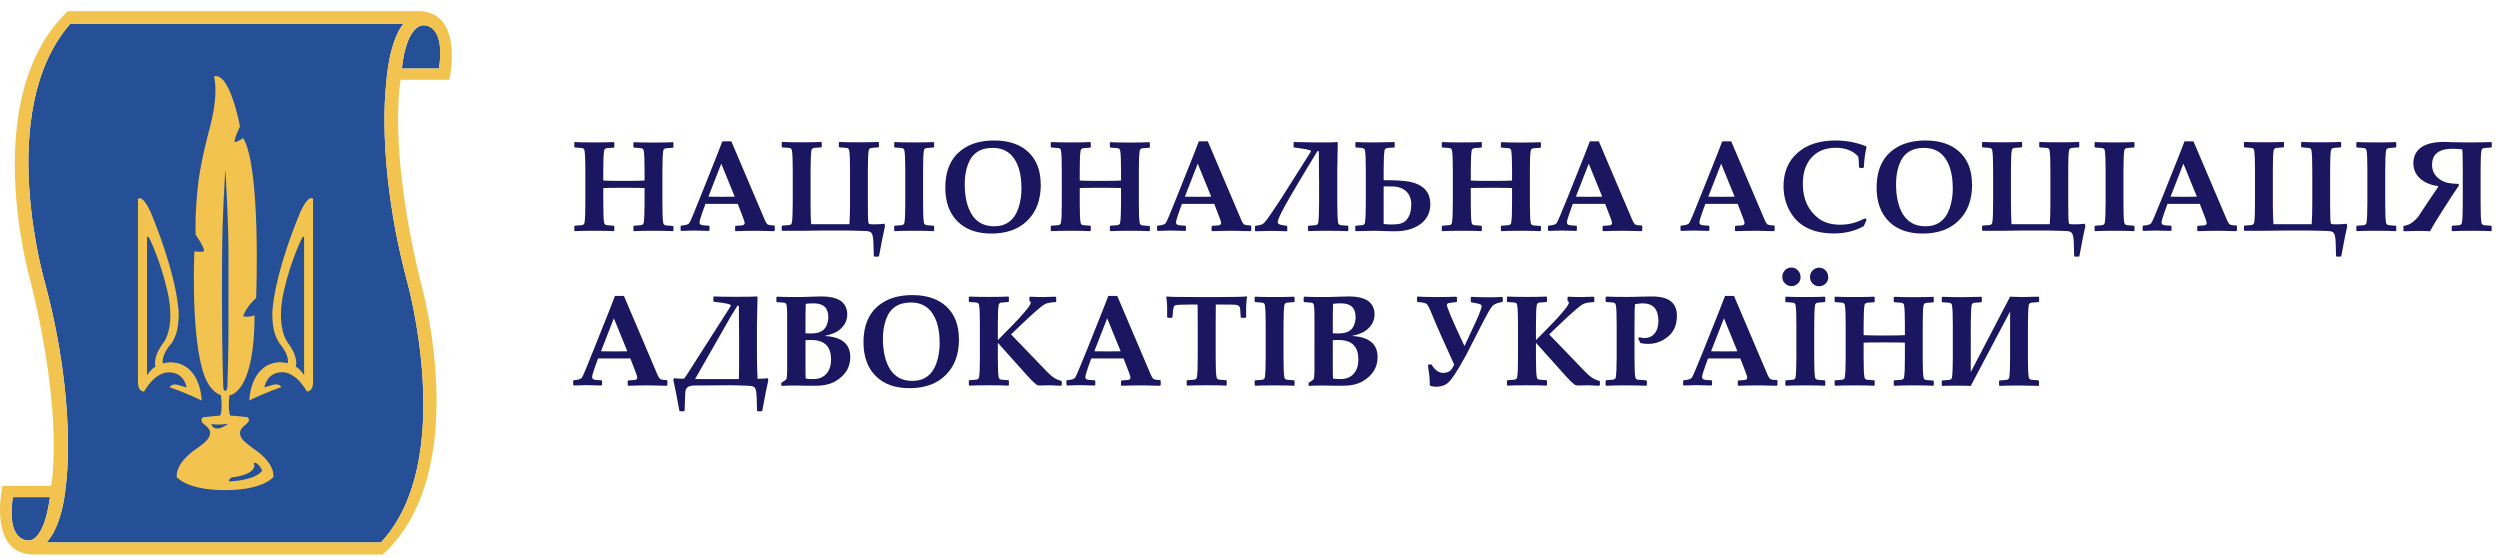 <?xml version="1.0" encoding="UTF-8"?>
<svg xmlns="http://www.w3.org/2000/svg" width="206" height="46" viewBox="0 0 206 46" fill="none">
  <path fill-rule="evenodd" clip-rule="evenodd" d="M34.906 2.086C34.906 2.086 36.736 1.936 36.176 5.646H33.116C33.526 1.926 34.896 2.086 34.896 2.086H34.906Z" fill="#254F97"></path>
  <path fill-rule="evenodd" clip-rule="evenodd" d="M2.326 44.526C2.326 44.526 0.496 44.676 1.056 40.966H4.116C3.586 44.826 2.336 44.526 2.336 44.526H2.326Z" fill="#254F97"></path>
  <path fill-rule="evenodd" clip-rule="evenodd" d="M31.846 6.686C31.846 6.686 30.896 13.196 33.536 23.156C33.536 23.156 37.706 37.946 31.386 44.696H3.836C3.836 44.696 5.116 43.536 5.436 39.926C5.436 39.926 6.386 33.416 3.746 23.456C3.746 23.456 -0.514 9.176 5.796 1.956H33.246C33.246 1.956 32.156 3.066 31.836 6.676L31.846 6.686Z" fill="#254F97"></path>
  <path fill-rule="evenodd" clip-rule="evenodd" d="M37.026 6.576C37.026 6.576 38.326 0.886 34.396 0.916H5.596C-1.874 8.006 2.486 23.056 2.486 23.056C5.326 34.426 4.216 40.036 4.216 40.036H0.206C0.206 40.036 -1.094 45.726 2.836 45.696H31.536C39.046 38.856 34.746 23.566 34.746 23.566C31.906 12.196 33.016 6.576 33.016 6.576H37.026ZM34.896 2.086C34.896 2.086 36.726 1.936 36.166 5.646H33.106C33.516 1.926 34.886 2.086 34.886 2.086H34.896ZM2.326 44.526C2.326 44.526 0.496 44.676 1.056 40.966H4.116C3.586 44.826 2.336 44.526 2.336 44.526H2.326ZM31.846 6.686C31.846 6.686 30.896 13.196 33.536 23.156C33.536 23.156 37.706 37.946 31.386 44.696H3.836C3.836 44.696 5.116 43.536 5.436 39.926C5.436 39.926 6.386 33.416 3.746 23.456C3.746 23.456 -0.514 9.176 5.796 1.956H33.246C33.246 1.956 32.156 3.066 31.836 6.676L31.846 6.686Z" fill="#F2C34E"></path>
  <path d="M16.746 34.377C16.746 34.377 16.386 34.587 16.786 34.937C16.786 34.937 17.266 35.277 17.306 35.577C17.306 35.577 17.376 35.917 17.046 36.267C16.876 36.457 16.646 36.647 16.246 36.937C16.246 36.937 14.496 37.997 14.556 39.297C14.556 39.297 15.306 40.357 18.416 40.387H18.636C21.766 40.367 22.526 39.297 22.526 39.297C22.626 38.017 20.836 36.937 20.836 36.937C20.446 36.647 20.216 36.457 20.036 36.267C19.706 35.917 19.786 35.577 19.786 35.577C19.826 35.277 20.306 34.937 20.306 34.937C20.706 34.587 20.406 34.377 20.406 34.377C18.656 34.187 18.446 34.187 16.746 34.377ZM17.406 34.937C17.406 34.937 17.916 35.057 18.796 34.917C18.806 34.917 17.716 35.787 17.406 34.937ZM18.846 39.667C18.886 39.407 19.116 39.337 19.116 39.337C19.246 39.317 19.486 39.287 19.536 39.277C21.366 38.907 20.906 38.147 20.906 38.147C21.296 38.047 21.606 38.787 21.606 38.787C20.946 39.647 18.836 39.667 18.836 39.667H18.846Z" fill="#F2C34E"></path>
  <path fill-rule="evenodd" clip-rule="evenodd" d="M14.126 28.317C14.326 27.957 14.636 27.447 14.696 26.517C14.736 25.907 14.726 25.927 14.716 25.587C14.606 24.397 14.226 21.907 12.446 17.557C12.446 17.557 11.806 16.027 11.366 16.387V31.507C11.366 32.307 11.876 32.267 11.876 32.267C12.906 30.477 14.006 30.687 14.006 30.687C15.206 30.727 15.376 31.927 15.376 31.927L14.586 31.697C14.116 31.607 13.976 31.907 13.976 31.907C13.976 31.907 15.316 32.357 16.616 33.007C16.616 33.007 16.586 30.037 14.186 29.857C13.816 29.827 13.356 29.967 13.426 29.947C13.426 29.947 13.226 29.327 14.096 28.327L14.126 28.317ZM12.126 19.507C12.246 19.477 12.306 19.637 12.306 19.637C12.306 19.637 13.206 21.407 13.796 23.997C14.476 26.987 13.496 28.197 13.496 28.197C12.506 29.507 12.816 30.207 12.816 30.207C12.416 30.427 12.116 30.917 12.116 30.917V19.507H12.126Z" fill="#F2C34E"></path>
  <path d="M18.996 34.337C18.926 34.136 18.766 33.727 18.916 32.566H18.936C19.166 32.536 20.976 32.077 20.976 25.986C20.976 25.986 20.546 26.157 20.036 26.067C20.286 25.256 21.106 24.556 21.106 24.556C21.106 24.556 21.526 13.826 20.036 11.367C19.706 11.646 19.316 11.716 19.316 11.716C19.336 11.296 19.776 10.427 19.776 10.427C19.776 10.427 18.956 5.896 17.626 6.296C17.626 6.296 18.086 7.546 17.256 10.656C17.256 10.656 16.446 13.597 16.276 15.617C16.276 15.617 16.046 17.817 16.126 19.366C16.126 19.366 16.766 20.206 16.826 20.706C16.486 20.797 16.016 20.706 16.016 20.706C16.016 20.706 15.726 26.947 16.646 30.346C16.646 30.346 17.056 32.166 18.166 32.547H18.196C18.356 33.717 18.196 34.117 18.116 34.327H18.986L18.996 34.337ZM18.736 31.866C18.736 31.866 18.696 32.217 18.556 32.217C18.556 32.217 18.416 32.217 18.396 31.866C18.226 26.677 18.306 20.776 18.306 20.776C18.306 18.287 18.526 14.597 18.566 13.957C18.606 14.597 18.826 18.287 18.826 20.776C18.826 28.407 18.846 28.317 18.736 31.866Z" fill="#F2C34E"></path>
  <path fill-rule="evenodd" clip-rule="evenodd" d="M23.736 29.937C23.806 29.967 23.346 29.827 22.976 29.847C20.586 30.027 20.546 32.997 20.546 32.997C21.846 32.347 23.186 31.897 23.186 31.897C23.186 31.897 23.046 31.597 22.576 31.687L21.786 31.917C21.786 31.917 21.966 30.727 23.156 30.677C23.156 30.677 24.256 30.467 25.286 32.257C25.286 32.257 25.796 32.297 25.796 31.497V16.377C25.356 16.007 24.716 17.547 24.716 17.547C22.936 21.887 22.556 24.377 22.446 25.577C22.436 25.917 22.426 25.897 22.466 26.507C22.526 27.437 22.826 27.947 23.036 28.307C23.906 29.307 23.706 29.927 23.706 29.927L23.736 29.937ZM25.066 30.667V30.917C25.066 30.917 24.766 30.427 24.366 30.207C24.366 30.207 24.676 29.507 23.686 28.197C23.686 28.197 22.716 26.987 23.386 23.997C23.976 21.407 24.876 19.637 24.876 19.637C24.876 19.637 24.936 19.477 25.056 19.507V30.667H25.066Z" fill="#F2C34E"></path>
  <path d="M103.093 18.997L103.043 19.047C102.273 19.026 101.813 19.017 101.653 19.017C101.023 19.017 100.423 19.026 99.883 19.047L99.833 18.997V18.666L99.883 18.607L100.333 18.576C100.523 18.576 100.623 18.497 100.623 18.377C100.623 18.306 100.573 18.146 100.473 17.887L100.053 16.797C99.573 16.797 99.093 16.797 98.593 16.797C98.323 16.797 97.923 16.797 97.393 16.797L97.163 17.427C96.993 17.907 96.903 18.206 96.903 18.326C96.903 18.456 96.983 18.537 97.143 18.556C97.233 18.567 97.413 18.587 97.673 18.596L97.723 18.646V18.977L97.673 19.026C97.033 19.006 96.623 18.997 96.443 18.997C96.303 18.997 95.953 19.006 95.393 19.026L95.343 18.977V18.637L95.403 18.587C95.753 18.567 95.973 18.497 96.063 18.377C96.143 18.256 96.453 17.537 96.973 16.216L98.323 12.836C98.423 12.576 98.573 12.177 98.783 11.646H99.523L102.273 18.107C102.383 18.357 102.473 18.497 102.563 18.517C102.673 18.556 102.843 18.576 103.053 18.576L103.103 18.637V18.966L103.093 18.997ZM99.803 16.206L98.693 13.486L97.633 16.206C97.913 16.216 98.283 16.216 98.743 16.216C99.203 16.216 99.533 16.216 99.813 16.206H99.803Z" fill="#1B1660"></path>
  <path d="M111.092 19.006L111.042 19.046C110.442 19.026 109.902 19.016 109.392 19.016C108.662 19.016 108.152 19.026 107.832 19.046L107.782 19.006V18.646L107.832 18.596C108.182 18.576 108.392 18.556 108.442 18.546C108.542 18.516 108.602 18.456 108.622 18.356C108.662 18.106 108.692 17.576 108.692 16.746V14.996L108.672 12.456H108.552C108.372 12.746 108.102 13.186 107.752 13.776L106.832 15.316C106.082 16.566 105.612 17.426 105.412 17.886C105.322 18.096 105.282 18.226 105.282 18.296C105.282 18.416 105.382 18.496 105.592 18.536C105.742 18.566 105.882 18.586 106.022 18.606L106.072 18.656V19.016L106.022 19.056C105.512 19.036 105.052 19.026 104.612 19.026C104.382 19.026 104.002 19.036 103.462 19.056L103.412 19.016V18.656L103.462 18.606L103.792 18.546C103.892 18.526 103.972 18.496 104.032 18.466C104.142 18.406 104.302 18.226 104.512 17.926C104.942 17.306 105.292 16.786 105.562 16.366L107.982 12.546C107.982 12.546 108.022 12.466 108.032 12.446C108.032 12.366 107.572 12.266 106.642 12.156L106.592 12.106V11.736L106.642 11.706C106.812 11.716 107.412 11.726 108.452 11.736C109.282 11.736 109.852 11.736 110.162 11.706L110.232 11.746C110.232 11.856 110.222 12.206 110.212 12.796C110.192 13.656 110.192 14.396 110.192 14.996V16.746C110.192 17.566 110.222 18.106 110.262 18.356C110.282 18.456 110.332 18.516 110.442 18.546C110.492 18.556 110.692 18.576 111.052 18.596L111.102 18.646V19.006H111.092Z" fill="#1B1660"></path>
  <path d="M117.863 16.786C117.863 17.546 117.563 18.126 116.943 18.536C116.423 18.886 115.753 19.056 114.953 19.056C114.793 19.056 114.473 19.056 114.003 19.036C113.723 19.026 113.483 19.016 113.283 19.016C113.153 19.016 112.623 19.026 111.723 19.046L111.673 19.006V18.646L111.733 18.596C112.043 18.576 112.223 18.556 112.293 18.546C112.393 18.516 112.453 18.456 112.473 18.356C112.513 18.106 112.543 17.576 112.543 16.746V14.006C112.543 13.186 112.523 12.646 112.473 12.396C112.453 12.296 112.393 12.226 112.293 12.206C112.233 12.186 112.043 12.166 111.733 12.156L111.683 12.106V11.756L111.733 11.706C112.033 11.726 112.543 11.736 113.263 11.736C113.643 11.736 114.173 11.726 114.873 11.706L114.923 11.756V12.106L114.873 12.156C114.523 12.176 114.313 12.196 114.263 12.206C114.163 12.236 114.103 12.296 114.083 12.396C114.043 12.646 114.013 13.176 114.013 14.006V14.846C114.953 14.846 115.633 14.886 116.043 14.956C117.243 15.166 117.853 15.786 117.853 16.796L117.863 16.786ZM116.293 16.886C116.293 16.396 116.143 16.016 115.853 15.746C115.593 15.516 115.253 15.386 114.833 15.366C114.663 15.366 114.383 15.356 114.013 15.356V18.456C114.173 18.476 114.373 18.496 114.603 18.496C114.993 18.496 115.283 18.466 115.463 18.406C115.723 18.316 115.933 18.126 116.083 17.846C116.213 17.606 116.283 17.276 116.283 16.886H116.293Z" fill="#1B1660"></path>
  <path d="M126.973 18.996L126.923 19.046C126.583 19.026 126.053 19.016 125.323 19.016C124.593 19.016 124.053 19.026 123.723 19.046L123.673 18.996V18.646L123.733 18.596C124.083 18.576 124.283 18.556 124.343 18.546C124.443 18.516 124.503 18.456 124.523 18.356C124.573 18.106 124.593 17.576 124.593 16.746V15.496C124.413 15.476 123.853 15.476 122.913 15.476C122.043 15.476 121.463 15.476 121.193 15.496V16.746C121.193 17.566 121.213 18.106 121.263 18.356C121.283 18.456 121.343 18.516 121.443 18.546C121.493 18.556 121.703 18.576 122.053 18.596L122.103 18.646V18.996L122.053 19.046C121.713 19.026 121.173 19.016 120.453 19.016C119.733 19.016 119.173 19.026 118.853 19.046L118.803 18.996V18.646L118.853 18.596C119.203 18.576 119.413 18.556 119.463 18.546C119.563 18.516 119.623 18.456 119.643 18.356C119.683 18.106 119.713 17.576 119.713 16.746V14.006C119.713 13.186 119.693 12.646 119.643 12.396C119.623 12.296 119.563 12.226 119.463 12.206C119.413 12.196 119.203 12.176 118.853 12.156L118.803 12.106V11.756L118.853 11.706C119.183 11.726 119.713 11.736 120.453 11.736C121.193 11.736 121.733 11.726 122.053 11.706L122.103 11.756V12.116L122.053 12.166C121.703 12.186 121.493 12.206 121.443 12.216C121.343 12.246 121.283 12.306 121.263 12.406C121.223 12.656 121.193 13.186 121.193 14.016V14.876C121.553 14.896 122.063 14.906 122.703 14.906C123.713 14.906 124.343 14.896 124.593 14.876V14.016C124.593 13.196 124.573 12.656 124.523 12.406C124.503 12.306 124.453 12.236 124.343 12.216C124.293 12.206 124.093 12.186 123.733 12.166L123.673 12.116V11.766L123.723 11.716C124.063 11.736 124.593 11.746 125.323 11.746C126.053 11.746 126.613 11.736 126.923 11.716L126.973 11.766V12.126L126.923 12.176C126.563 12.196 126.363 12.216 126.313 12.226C126.213 12.256 126.153 12.316 126.133 12.416C126.083 12.666 126.063 13.196 126.063 14.026V16.766C126.063 17.586 126.083 18.126 126.133 18.376C126.153 18.476 126.203 18.536 126.313 18.566C126.363 18.576 126.563 18.596 126.923 18.616L126.973 18.666V19.016V18.996Z" fill="#1B1660"></path>
  <path d="M135.313 18.997L135.263 19.047C134.493 19.026 134.033 19.017 133.873 19.017C133.233 19.017 132.643 19.026 132.103 19.047L132.053 18.997V18.666L132.103 18.607L132.553 18.576C132.743 18.576 132.833 18.497 132.833 18.377C132.833 18.306 132.783 18.146 132.683 17.887L132.263 16.797C131.783 16.797 131.303 16.797 130.803 16.797C130.533 16.797 130.133 16.797 129.603 16.797L129.373 17.427C129.203 17.907 129.113 18.206 129.113 18.326C129.113 18.456 129.193 18.537 129.353 18.556C129.443 18.567 129.623 18.587 129.883 18.596L129.933 18.646V18.977L129.883 19.026C129.243 19.006 128.833 18.997 128.653 18.997C128.513 18.997 128.163 19.006 127.603 19.026L127.553 18.977V18.637L127.613 18.587C127.973 18.567 128.183 18.497 128.273 18.377C128.353 18.256 128.663 17.537 129.193 16.216L130.543 12.836C130.643 12.576 130.793 12.177 131.003 11.646H131.743L134.493 18.107C134.603 18.357 134.703 18.497 134.783 18.517C134.893 18.556 135.063 18.576 135.273 18.576L135.323 18.637V18.966L135.313 18.997ZM132.023 16.206L130.913 13.486L129.853 16.206C130.133 16.216 130.503 16.216 130.953 16.216C131.403 16.216 131.753 16.216 132.023 16.206Z" fill="#1B1660"></path>
  <path d="M146.223 18.997L146.173 19.047C145.403 19.026 144.943 19.017 144.783 19.017C144.153 19.017 143.553 19.026 143.013 19.047L142.963 18.997V18.666L143.013 18.607L143.463 18.576C143.653 18.576 143.753 18.497 143.753 18.377C143.753 18.306 143.703 18.146 143.603 17.887L143.183 16.797C142.703 16.797 142.223 16.797 141.723 16.797C141.453 16.797 141.053 16.797 140.523 16.797L140.293 17.427C140.123 17.907 140.033 18.206 140.033 18.326C140.033 18.456 140.113 18.537 140.273 18.556C140.363 18.567 140.543 18.587 140.803 18.596L140.853 18.646V18.977L140.803 19.026C140.163 19.006 139.753 18.997 139.573 18.997C139.433 18.997 139.083 19.006 138.523 19.026L138.473 18.977V18.637L138.533 18.587C138.883 18.567 139.103 18.497 139.193 18.377C139.273 18.256 139.583 17.537 140.103 16.216L141.453 12.836C141.553 12.576 141.703 12.177 141.913 11.646H142.653L145.403 18.107C145.513 18.357 145.603 18.497 145.693 18.517C145.803 18.556 145.973 18.576 146.183 18.576L146.233 18.637V18.966L146.223 18.997ZM142.933 16.206L141.823 13.486L140.763 16.206C141.043 16.216 141.413 16.216 141.873 16.216C142.333 16.216 142.663 16.216 142.943 16.206H142.933Z" fill="#1B1660"></path>
  <path d="M153.813 18.106L153.573 18.636C152.843 19.036 152.033 19.236 151.123 19.236C149.323 19.236 148.083 18.586 147.423 17.286C147.113 16.686 146.963 16.036 146.963 15.326C146.963 14.196 147.343 13.286 148.093 12.616C148.863 11.916 149.913 11.576 151.253 11.576C152.103 11.576 152.923 11.726 153.733 12.036L153.803 12.116C153.683 12.596 153.613 13.146 153.583 13.786L153.533 13.836H153.233L153.183 13.776C153.173 13.356 153.153 13.066 153.123 12.906C152.693 12.416 152.063 12.176 151.253 12.176C150.443 12.176 149.753 12.446 149.273 12.976C148.793 13.506 148.553 14.236 148.553 15.146C148.553 16.376 148.983 17.326 149.833 17.986C150.283 18.336 150.893 18.516 151.653 18.516C152.343 18.516 153.023 18.336 153.683 17.986L153.813 18.106Z" fill="#1B1660"></path>
  <path d="M162.503 15.186C162.503 16.466 162.133 17.466 161.383 18.186C160.663 18.896 159.673 19.246 158.423 19.246C157.243 19.246 156.313 18.916 155.643 18.246C154.973 17.576 154.633 16.656 154.633 15.466C154.633 13.806 155.263 12.656 156.533 12.016C157.113 11.726 157.823 11.576 158.663 11.576C159.863 11.576 160.803 11.896 161.473 12.526C162.153 13.166 162.493 14.056 162.493 15.176L162.503 15.186ZM160.903 15.456C160.903 14.456 160.703 13.656 160.303 13.066C159.903 12.476 159.313 12.186 158.533 12.186C157.503 12.186 156.823 12.646 156.493 13.566C156.323 14.036 156.233 14.576 156.233 15.156C156.233 16.226 156.433 17.066 156.823 17.686C157.233 18.326 157.843 18.646 158.653 18.646C159.633 18.646 160.303 18.156 160.643 17.186C160.823 16.676 160.913 16.096 160.913 15.446L160.903 15.456Z" fill="#1B1660"></path>
  <path d="M171.842 18.596C171.722 19.106 171.552 19.946 171.342 21.106L171.292 21.146H170.962L170.912 21.106L170.882 20.056C170.872 19.586 170.812 19.296 170.712 19.186C170.652 19.126 170.582 19.086 170.502 19.066C170.382 19.036 170.082 19.026 169.602 19.016L168.712 18.996H167.262C166.932 18.996 166.222 18.996 165.122 19.016H163.372L163.322 18.996V18.636L163.372 18.586C163.722 18.566 163.922 18.546 163.982 18.536C164.082 18.506 164.142 18.446 164.162 18.346C164.212 18.096 164.232 17.566 164.232 16.736V13.996C164.232 13.176 164.212 12.636 164.162 12.386C164.142 12.286 164.092 12.216 163.982 12.196C163.932 12.186 163.732 12.166 163.372 12.146L163.322 12.096V11.746L163.372 11.696C163.752 11.716 164.282 11.726 164.972 11.726C165.662 11.726 166.182 11.716 166.572 11.696L166.622 11.746V12.096L166.562 12.146C166.212 12.166 166.012 12.186 165.952 12.196C165.852 12.226 165.792 12.286 165.772 12.386C165.722 12.636 165.702 13.166 165.702 13.996V16.776C165.702 17.476 165.722 18.046 165.752 18.476H168.902C168.932 18.046 168.952 17.476 168.952 16.776V13.996C168.952 13.176 168.932 12.636 168.882 12.386C168.862 12.286 168.812 12.216 168.702 12.196C168.652 12.186 168.452 12.166 168.092 12.146L168.032 12.096V11.746L168.082 11.696C168.372 11.716 168.882 11.726 169.612 11.726C170.342 11.726 170.902 11.716 171.282 11.696L171.332 11.746V12.096L171.282 12.146C170.922 12.166 170.722 12.186 170.672 12.196C170.572 12.226 170.512 12.286 170.492 12.386C170.442 12.636 170.422 13.166 170.422 13.996V16.756C170.422 17.686 170.442 18.226 170.472 18.356C170.482 18.416 170.502 18.446 170.532 18.456C170.582 18.476 170.722 18.486 170.942 18.486C171.242 18.486 171.522 18.466 171.782 18.436L171.822 18.596H171.842Z" fill="#1B1660"></path>
  <path d="M175.893 18.996L175.843 19.046C175.503 19.026 174.963 19.016 174.243 19.016C173.523 19.016 172.993 19.026 172.643 19.046L172.593 18.996V18.646L172.643 18.596C172.993 18.576 173.203 18.556 173.253 18.546C173.353 18.516 173.413 18.456 173.433 18.356C173.473 18.106 173.503 17.576 173.503 16.746V14.006C173.503 13.186 173.483 12.646 173.433 12.396C173.413 12.296 173.353 12.226 173.253 12.206C173.203 12.196 172.993 12.176 172.643 12.156L172.593 12.106V11.756L172.643 11.706C172.973 11.726 173.503 11.736 174.243 11.736C174.983 11.736 175.503 11.726 175.833 11.706L175.883 11.756V12.106L175.833 12.156C175.483 12.176 175.273 12.196 175.223 12.206C175.123 12.236 175.063 12.296 175.043 12.396C175.003 12.646 174.973 13.176 174.973 14.006V16.746C174.973 17.566 174.993 18.106 175.043 18.356C175.063 18.456 175.123 18.516 175.223 18.546C175.273 18.556 175.483 18.576 175.833 18.596L175.883 18.646V18.996H175.893Z" fill="#1B1660"></path>
  <path d="M184.313 18.997L184.263 19.047C183.493 19.026 183.033 19.017 182.873 19.017C182.233 19.017 181.643 19.026 181.103 19.047L181.053 18.997V18.666L181.103 18.607L181.553 18.576C181.743 18.576 181.833 18.497 181.833 18.377C181.833 18.306 181.783 18.146 181.683 17.887L181.263 16.797C180.783 16.797 180.303 16.797 179.803 16.797C179.533 16.797 179.133 16.797 178.603 16.797L178.373 17.427C178.203 17.907 178.113 18.206 178.113 18.326C178.113 18.456 178.193 18.537 178.353 18.556C178.443 18.567 178.623 18.587 178.883 18.596L178.933 18.646V18.977L178.883 19.026C178.243 19.006 177.833 18.997 177.653 18.997C177.513 18.997 177.163 19.006 176.603 19.026L176.553 18.977V18.637L176.613 18.587C176.973 18.567 177.183 18.497 177.273 18.377C177.353 18.256 177.663 17.537 178.193 16.216L179.543 12.836C179.643 12.576 179.793 12.177 180.003 11.646H180.743L183.493 18.107C183.603 18.357 183.703 18.497 183.783 18.517C183.893 18.556 184.063 18.576 184.273 18.576L184.323 18.637V18.966L184.313 18.997ZM181.023 16.206L179.913 13.486L178.853 16.206C179.133 16.216 179.503 16.216 179.953 16.216C180.403 16.216 180.753 16.216 181.023 16.206Z" fill="#1B1660"></path>
  <path d="M193.422 18.596C193.302 19.106 193.132 19.946 192.922 21.106L192.872 21.146H192.542L192.492 21.106L192.462 20.056C192.452 19.586 192.392 19.296 192.292 19.186C192.232 19.126 192.162 19.086 192.082 19.066C191.962 19.036 191.662 19.026 191.182 19.016L190.292 18.996H188.842C188.512 18.996 187.802 18.996 186.702 19.016H184.952L184.902 18.996V18.636L184.952 18.586C185.302 18.566 185.502 18.546 185.562 18.536C185.662 18.506 185.722 18.446 185.742 18.346C185.792 18.096 185.812 17.566 185.812 16.736V13.996C185.812 13.176 185.792 12.636 185.742 12.386C185.722 12.286 185.672 12.216 185.562 12.196C185.512 12.186 185.312 12.166 184.952 12.146L184.902 12.096V11.746L184.952 11.696C185.332 11.716 185.862 11.726 186.552 11.726C187.242 11.726 187.762 11.716 188.152 11.696L188.202 11.746V12.096L188.142 12.146C187.792 12.166 187.592 12.186 187.532 12.196C187.432 12.226 187.372 12.286 187.352 12.386C187.302 12.636 187.282 13.166 187.282 13.996V16.776C187.282 17.476 187.302 18.046 187.332 18.476H190.482C190.512 18.046 190.532 17.476 190.532 16.776V13.996C190.532 13.176 190.512 12.636 190.462 12.386C190.442 12.286 190.392 12.216 190.282 12.196C190.232 12.186 190.032 12.166 189.672 12.146L189.612 12.096V11.746L189.662 11.696C189.952 11.716 190.462 11.726 191.192 11.726C191.922 11.726 192.482 11.716 192.862 11.696L192.912 11.746V12.096L192.862 12.146C192.502 12.166 192.302 12.186 192.252 12.196C192.152 12.226 192.092 12.286 192.072 12.386C192.022 12.636 192.002 13.166 192.002 13.996V16.756C192.002 17.686 192.022 18.226 192.052 18.356C192.062 18.416 192.082 18.446 192.112 18.456C192.162 18.476 192.302 18.486 192.522 18.486C192.822 18.486 193.102 18.466 193.362 18.436L193.402 18.596H193.422Z" fill="#1B1660"></path>
  <path d="M197.462 18.996L197.412 19.046C197.072 19.026 196.532 19.016 195.812 19.016C195.092 19.016 194.562 19.026 194.212 19.046L194.162 18.996V18.646L194.212 18.596C194.562 18.576 194.772 18.556 194.822 18.546C194.922 18.516 194.982 18.456 195.002 18.356C195.042 18.106 195.072 17.576 195.072 16.746V14.006C195.072 13.186 195.052 12.646 195.002 12.396C194.982 12.296 194.922 12.226 194.822 12.206C194.772 12.196 194.562 12.176 194.212 12.156L194.162 12.106V11.756L194.212 11.706C194.542 11.726 195.072 11.736 195.812 11.736C196.552 11.736 197.072 11.726 197.402 11.706L197.452 11.756V12.106L197.402 12.156C197.052 12.176 196.842 12.196 196.792 12.206C196.692 12.236 196.632 12.296 196.612 12.396C196.572 12.646 196.542 13.176 196.542 14.006V16.746C196.542 17.566 196.562 18.106 196.612 18.356C196.632 18.456 196.692 18.516 196.792 18.546C196.842 18.556 197.052 18.576 197.402 18.596L197.452 18.646V18.996H197.462Z" fill="#1B1660"></path>
  <path d="M205.322 19.006L205.272 19.046C204.742 19.026 204.222 19.016 203.692 19.016C203.162 19.016 202.612 19.026 202.072 19.046L202.022 19.006V18.646L202.072 18.596C202.422 18.576 202.622 18.556 202.682 18.546C202.782 18.516 202.842 18.456 202.862 18.356C202.912 18.106 202.932 17.576 202.932 16.746V13.956C202.932 12.936 202.912 12.386 202.882 12.306C202.542 12.276 202.282 12.256 202.112 12.256C200.972 12.256 200.402 12.696 200.402 13.586C200.402 14.096 200.622 14.496 201.062 14.796C201.262 14.926 201.462 15.016 201.682 15.066C201.862 15.106 202.172 15.136 202.602 15.156V15.306C202.282 15.766 201.832 16.446 201.252 17.366C200.702 18.236 200.362 18.796 200.232 19.056C199.892 19.036 199.582 19.026 199.282 19.026C199.052 19.026 198.652 19.036 198.092 19.056L198.042 19.016V18.656L198.082 18.606C198.492 18.566 198.882 18.316 199.252 17.866C199.522 17.466 199.792 17.056 200.062 16.646C200.402 16.146 200.692 15.726 200.912 15.386L200.872 15.326C200.312 15.256 199.852 15.066 199.482 14.766C199.072 14.426 198.862 13.986 198.862 13.456C198.862 12.816 199.132 12.346 199.662 12.046C200.082 11.816 200.642 11.696 201.332 11.696C201.512 11.696 201.722 11.696 201.982 11.716C202.322 11.726 202.752 11.736 203.242 11.736C204.102 11.736 204.772 11.726 205.272 11.706L205.322 11.756V12.106L205.262 12.156C204.912 12.176 204.712 12.196 204.652 12.206C204.552 12.236 204.492 12.296 204.472 12.396C204.422 12.646 204.402 13.176 204.402 14.006V16.746C204.402 17.566 204.422 18.106 204.472 18.356C204.492 18.456 204.542 18.516 204.652 18.546C204.702 18.556 204.902 18.576 205.262 18.596L205.312 18.646V19.006H205.322Z" fill="#1B1660"></path>
  <path d="M55.492 18.996L55.442 19.046C55.102 19.026 54.562 19.016 53.842 19.016C53.122 19.016 52.572 19.026 52.242 19.046L52.192 18.996V18.646L52.252 18.596C52.602 18.576 52.812 18.556 52.862 18.546C52.962 18.516 53.022 18.456 53.042 18.356C53.082 18.106 53.112 17.576 53.112 16.746V15.496C52.932 15.476 52.372 15.476 51.432 15.476C50.562 15.476 49.992 15.476 49.712 15.496V16.746C49.712 17.566 49.732 18.106 49.782 18.356C49.802 18.456 49.852 18.516 49.962 18.546C50.012 18.556 50.212 18.576 50.572 18.596L50.622 18.646V18.996L50.572 19.046C50.222 19.026 49.692 19.016 48.972 19.016C48.252 19.016 47.692 19.026 47.372 19.046L47.322 18.996V18.646L47.372 18.596C47.722 18.576 47.922 18.556 47.982 18.546C48.082 18.516 48.142 18.456 48.162 18.356C48.212 18.106 48.232 17.576 48.232 16.746V14.006C48.232 13.186 48.212 12.646 48.162 12.396C48.142 12.296 48.092 12.226 47.982 12.206C47.932 12.196 47.732 12.176 47.372 12.156L47.322 12.106V11.756L47.372 11.706C47.702 11.726 48.232 11.736 48.972 11.736C49.712 11.736 50.252 11.726 50.572 11.706L50.622 11.756V12.116L50.572 12.166C50.222 12.186 50.022 12.206 49.962 12.216C49.862 12.246 49.802 12.306 49.782 12.406C49.732 12.656 49.712 13.186 49.712 14.016V14.876C50.082 14.896 50.582 14.906 51.222 14.906C52.232 14.906 52.862 14.896 53.112 14.876V14.016C53.112 13.196 53.092 12.656 53.042 12.406C53.022 12.306 52.962 12.236 52.862 12.216C52.812 12.206 52.602 12.186 52.252 12.166L52.192 12.116V11.766L52.242 11.716C52.572 11.736 53.112 11.746 53.842 11.746C54.572 11.746 55.132 11.736 55.442 11.716L55.492 11.766V12.126L55.442 12.176C55.082 12.196 54.882 12.216 54.832 12.226C54.732 12.256 54.672 12.316 54.652 12.416C54.612 12.666 54.582 13.196 54.582 14.026V16.766C54.582 17.586 54.602 18.126 54.652 18.376C54.672 18.476 54.732 18.536 54.832 18.566C54.882 18.576 55.092 18.596 55.442 18.616L55.492 18.666V19.016V18.996Z" fill="#1B1660"></path>
  <path d="M63.832 18.997L63.782 19.047C63.012 19.026 62.552 19.017 62.392 19.017C61.762 19.017 61.162 19.026 60.622 19.047L60.572 18.997V18.666L60.622 18.607L61.072 18.576C61.262 18.576 61.362 18.497 61.362 18.377C61.362 18.306 61.312 18.146 61.212 17.887L60.792 16.797C60.312 16.797 59.832 16.797 59.332 16.797C59.062 16.797 58.662 16.797 58.132 16.797L57.902 17.427C57.732 17.907 57.642 18.206 57.642 18.326C57.642 18.456 57.722 18.537 57.882 18.556C57.972 18.567 58.152 18.587 58.412 18.596L58.462 18.646V18.977L58.412 19.026C57.772 19.006 57.362 18.997 57.182 18.997C57.042 18.997 56.692 19.006 56.132 19.026L56.082 18.977V18.637L56.142 18.587C56.492 18.567 56.712 18.497 56.802 18.377C56.882 18.256 57.192 17.537 57.712 16.216L59.062 12.836C59.162 12.576 59.312 12.177 59.522 11.646H60.262L63.012 18.107C63.122 18.357 63.212 18.497 63.302 18.517C63.412 18.556 63.582 18.576 63.792 18.576L63.842 18.637V18.966L63.832 18.997ZM60.542 16.206L59.432 13.486L58.372 16.206C58.652 16.216 59.022 16.216 59.482 16.216C59.942 16.216 60.272 16.216 60.552 16.206H60.542Z" fill="#1B1660"></path>
  <path d="M72.932 18.596C72.812 19.106 72.642 19.946 72.432 21.106L72.382 21.146H72.052L72.002 21.106L71.972 20.056C71.962 19.586 71.902 19.296 71.802 19.186C71.742 19.126 71.672 19.086 71.592 19.066C71.472 19.036 71.172 19.026 70.692 19.016L69.802 18.996H68.352C68.032 18.996 67.312 18.996 66.212 19.016H64.462L64.412 18.996V18.636L64.462 18.586C64.812 18.566 65.022 18.546 65.072 18.536C65.172 18.506 65.232 18.446 65.252 18.346C65.292 18.096 65.322 17.566 65.322 16.736V13.996C65.322 13.176 65.302 12.636 65.252 12.386C65.232 12.286 65.172 12.216 65.072 12.196C65.022 12.186 64.812 12.166 64.462 12.146L64.412 12.096V11.746L64.462 11.696C64.842 11.716 65.382 11.726 66.062 11.726C66.742 11.726 67.272 11.716 67.662 11.696L67.712 11.746V12.096L67.652 12.146C67.302 12.166 67.092 12.186 67.042 12.196C66.942 12.226 66.882 12.286 66.862 12.386C66.822 12.636 66.792 13.166 66.792 13.996V16.776C66.792 17.476 66.802 18.046 66.842 18.476H69.992C70.022 18.046 70.042 17.476 70.042 16.776V13.996C70.042 13.176 70.022 12.636 69.972 12.386C69.952 12.286 69.892 12.216 69.792 12.196C69.742 12.186 69.532 12.166 69.182 12.146L69.122 12.096V11.746L69.172 11.696C69.462 11.716 69.972 11.726 70.702 11.726C71.432 11.726 71.992 11.716 72.372 11.696L72.422 11.746V12.096L72.372 12.146C72.012 12.166 71.812 12.186 71.762 12.196C71.662 12.226 71.602 12.286 71.582 12.386C71.542 12.636 71.512 13.166 71.512 13.996V16.756C71.512 17.686 71.522 18.226 71.562 18.356C71.572 18.416 71.602 18.446 71.622 18.456C71.682 18.476 71.812 18.486 72.032 18.486C72.332 18.486 72.622 18.466 72.882 18.436L72.922 18.596H72.932Z" fill="#1B1660"></path>
  <path d="M76.983 18.996L76.933 19.046C76.583 19.026 76.053 19.016 75.333 19.016C74.613 19.016 74.083 19.026 73.733 19.046L73.683 18.996V18.646L73.733 18.596C74.083 18.576 74.283 18.556 74.343 18.546C74.443 18.516 74.503 18.456 74.523 18.356C74.573 18.106 74.593 17.576 74.593 16.746V14.006C74.593 13.186 74.573 12.646 74.523 12.396C74.503 12.296 74.453 12.226 74.343 12.206C74.293 12.196 74.093 12.176 73.733 12.156L73.683 12.106V11.756L73.733 11.706C74.063 11.726 74.593 11.736 75.333 11.736C76.073 11.736 76.593 11.726 76.923 11.706L76.973 11.756V12.106L76.923 12.156C76.573 12.176 76.373 12.196 76.313 12.206C76.213 12.236 76.153 12.296 76.133 12.396C76.083 12.646 76.063 13.176 76.063 14.006V16.746C76.063 17.566 76.083 18.106 76.133 18.356C76.153 18.456 76.203 18.516 76.313 18.546C76.363 18.556 76.563 18.576 76.923 18.596L76.973 18.646V18.996H76.983Z" fill="#1B1660"></path>
  <path d="M85.763 15.186C85.763 16.466 85.393 17.466 84.643 18.186C83.923 18.896 82.933 19.246 81.683 19.246C80.503 19.246 79.573 18.916 78.903 18.246C78.233 17.576 77.893 16.656 77.893 15.466C77.893 13.806 78.523 12.656 79.793 12.016C80.373 11.726 81.083 11.576 81.923 11.576C83.123 11.576 84.063 11.896 84.733 12.526C85.413 13.166 85.753 14.056 85.753 15.176L85.763 15.186ZM84.163 15.456C84.163 14.456 83.963 13.656 83.563 13.066C83.163 12.476 82.573 12.186 81.793 12.186C80.763 12.186 80.083 12.646 79.753 13.566C79.583 14.036 79.493 14.576 79.493 15.156C79.493 16.226 79.693 17.066 80.083 17.686C80.493 18.326 81.103 18.646 81.913 18.646C82.893 18.646 83.563 18.156 83.903 17.186C84.083 16.676 84.173 16.096 84.173 15.446L84.163 15.456Z" fill="#1B1660"></path>
  <path d="M94.752 18.996L94.702 19.046C94.362 19.026 93.822 19.016 93.102 19.016C92.382 19.016 91.832 19.026 91.502 19.046L91.452 18.996V18.646L91.512 18.596C91.862 18.576 92.072 18.556 92.122 18.546C92.222 18.516 92.282 18.456 92.302 18.356C92.342 18.106 92.372 17.576 92.372 16.746V15.496C92.192 15.476 91.632 15.476 90.692 15.476C89.822 15.476 89.252 15.476 88.972 15.496V16.746C88.972 17.566 88.992 18.106 89.042 18.356C89.062 18.456 89.112 18.516 89.222 18.546C89.272 18.556 89.472 18.576 89.832 18.596L89.882 18.646V18.996L89.832 19.046C89.482 19.026 88.952 19.016 88.232 19.016C87.512 19.016 86.952 19.026 86.632 19.046L86.582 18.996V18.646L86.632 18.596C86.982 18.576 87.182 18.556 87.242 18.546C87.342 18.516 87.402 18.456 87.422 18.356C87.472 18.106 87.492 17.576 87.492 16.746V14.006C87.492 13.186 87.472 12.646 87.422 12.396C87.402 12.296 87.352 12.226 87.242 12.206C87.192 12.196 86.992 12.176 86.632 12.156L86.582 12.106V11.756L86.632 11.706C86.962 11.726 87.492 11.736 88.232 11.736C88.972 11.736 89.512 11.726 89.832 11.706L89.882 11.756V12.116L89.832 12.166C89.482 12.186 89.282 12.206 89.222 12.216C89.122 12.246 89.062 12.306 89.042 12.406C88.992 12.656 88.972 13.186 88.972 14.016V14.876C89.342 14.896 89.842 14.906 90.482 14.906C91.492 14.906 92.122 14.896 92.372 14.876V14.016C92.372 13.196 92.352 12.656 92.302 12.406C92.282 12.306 92.222 12.236 92.122 12.216C92.072 12.206 91.862 12.186 91.512 12.166L91.452 12.116V11.766L91.502 11.716C91.832 11.736 92.372 11.746 93.102 11.746C93.832 11.746 94.392 11.736 94.702 11.716L94.752 11.766V12.126L94.702 12.176C94.342 12.196 94.142 12.216 94.092 12.226C93.992 12.256 93.932 12.316 93.912 12.416C93.872 12.666 93.842 13.196 93.842 14.026V16.766C93.842 17.586 93.862 18.126 93.912 18.376C93.932 18.476 93.992 18.536 94.092 18.566C94.142 18.576 94.352 18.596 94.702 18.616L94.752 18.666V19.016V18.996Z" fill="#1B1660"></path>
  <path d="M54.982 31.736L54.932 31.786C54.162 31.766 53.702 31.756 53.542 31.756C52.912 31.756 52.312 31.766 51.772 31.786L51.722 31.736V31.406L51.772 31.346L52.222 31.316C52.412 31.316 52.512 31.236 52.512 31.116C52.512 31.046 52.462 30.886 52.362 30.626L51.942 29.536C51.462 29.536 50.982 29.536 50.482 29.536C50.212 29.536 49.812 29.536 49.282 29.536L49.052 30.166C48.882 30.646 48.792 30.946 48.792 31.066C48.792 31.196 48.872 31.276 49.032 31.296C49.122 31.306 49.302 31.326 49.562 31.336L49.612 31.386V31.716L49.562 31.766C48.922 31.746 48.512 31.736 48.332 31.736C48.192 31.736 47.842 31.746 47.282 31.766L47.232 31.716V31.376L47.292 31.326C47.642 31.306 47.862 31.236 47.952 31.116C48.032 30.996 48.342 30.276 48.862 28.956L50.212 25.576C50.312 25.316 50.462 24.916 50.672 24.386H51.412L54.162 30.846C54.272 31.096 54.362 31.236 54.452 31.256C54.562 31.296 54.732 31.316 54.942 31.316L54.992 31.376V31.706L54.982 31.736ZM51.692 28.946L50.582 26.226L49.522 28.946C49.802 28.956 50.172 28.956 50.632 28.956C51.092 28.956 51.422 28.956 51.702 28.946H51.692Z" fill="#1B1660"></path>
  <path d="M63.312 31.326C63.182 31.866 63.022 32.706 62.812 33.846L62.762 33.886H62.432L62.382 33.846L62.352 32.806C62.342 32.326 62.282 32.036 62.182 31.936C62.122 31.876 62.052 31.836 61.972 31.816C61.862 31.796 61.562 31.776 61.072 31.766L60.292 31.746L57.212 31.766C56.792 31.766 56.552 31.906 56.492 32.176C56.462 32.316 56.442 32.866 56.412 33.846L56.362 33.886H56.032L55.982 33.846L55.792 32.826C55.752 32.616 55.712 32.386 55.662 32.156L55.482 31.316L55.522 31.166C55.812 31.186 56.022 31.206 56.162 31.206C56.212 31.206 56.282 31.206 56.382 31.186C56.532 30.986 56.692 30.736 56.872 30.446L60.132 25.346C60.182 25.256 60.222 25.196 60.222 25.166C60.222 25.066 59.762 24.966 58.832 24.866L58.782 24.816V24.456L58.832 24.426C59.152 24.446 59.762 24.456 60.642 24.456C61.522 24.456 62.122 24.446 62.352 24.426L62.422 24.466C62.392 25.676 62.372 26.436 62.372 26.756V28.986C62.372 29.636 62.382 30.376 62.422 31.206H62.572C62.702 31.206 62.932 31.206 63.262 31.166L63.302 31.316L63.312 31.326ZM60.902 29.306V27.736L60.882 25.196H60.762C60.642 25.386 60.452 25.686 60.212 26.086L57.272 31.236H60.882C60.902 30.606 60.902 29.966 60.902 29.316V29.306Z" fill="#1B1660"></path>
  <path d="M70.063 29.416C70.063 30.286 69.643 30.956 68.803 31.436C68.393 31.666 67.853 31.786 67.203 31.786C66.993 31.786 66.823 31.786 66.693 31.786L65.453 31.766C65.013 31.766 64.663 31.776 64.423 31.796L64.373 31.746V31.596L64.393 31.536C64.653 31.376 64.783 31.266 64.803 31.226C64.833 31.166 64.853 30.936 64.863 30.536V26.746C64.873 25.926 64.863 25.386 64.813 25.136C64.793 25.036 64.733 24.966 64.633 24.946C64.583 24.936 64.373 24.916 64.023 24.896L63.973 24.846V24.496L64.023 24.446C64.333 24.466 64.863 24.476 65.613 24.476C66.093 24.476 66.523 24.466 66.903 24.446C67.203 24.436 67.463 24.426 67.673 24.426C68.633 24.426 69.273 24.646 69.573 25.086C69.733 25.316 69.813 25.586 69.813 25.886C69.813 26.376 69.623 26.786 69.243 27.116C69.063 27.276 68.873 27.386 68.673 27.466C68.443 27.556 68.193 27.626 67.923 27.686C69.343 27.746 70.063 28.326 70.063 29.426V29.416ZM68.253 26.136C68.253 25.376 67.853 24.996 67.063 24.996C66.803 24.996 66.573 25.006 66.393 25.036C66.383 25.396 66.373 25.736 66.373 26.036V27.466C66.453 27.466 66.613 27.476 66.853 27.476C67.473 27.476 67.893 27.276 68.083 26.876C68.193 26.646 68.253 26.396 68.253 26.136ZM68.473 29.576C68.473 28.536 67.923 28.016 66.843 28.016C66.703 28.016 66.553 28.016 66.373 28.036V30.436C66.373 30.696 66.373 30.946 66.393 31.196C66.533 31.216 66.733 31.236 66.993 31.236C67.483 31.236 67.853 31.086 68.113 30.776C68.363 30.486 68.483 30.086 68.483 29.576H68.473Z" fill="#1B1660"></path>
  <path d="M79.022 27.926C79.022 29.206 78.652 30.206 77.902 30.926C77.182 31.636 76.192 31.986 74.942 31.986C73.762 31.986 72.832 31.656 72.162 30.986C71.492 30.316 71.152 29.396 71.152 28.206C71.152 26.546 71.782 25.396 73.052 24.756C73.632 24.466 74.342 24.316 75.182 24.316C76.382 24.316 77.322 24.636 77.992 25.266C78.672 25.906 79.012 26.796 79.012 27.916L79.022 27.926ZM77.422 28.196C77.422 27.196 77.222 26.396 76.822 25.806C76.422 25.216 75.832 24.926 75.052 24.926C74.022 24.926 73.342 25.386 73.012 26.306C72.842 26.776 72.752 27.316 72.752 27.896C72.752 28.966 72.952 29.806 73.342 30.426C73.752 31.066 74.362 31.386 75.172 31.386C76.152 31.386 76.822 30.896 77.162 29.926C77.342 29.416 77.432 28.836 77.432 28.186L77.422 28.196Z" fill="#1B1660"></path>
  <path d="M87.482 31.727L87.422 31.787C86.902 31.767 86.602 31.747 86.522 31.747C86.352 31.747 86.202 31.747 86.062 31.756C85.862 31.767 85.732 31.767 85.672 31.767C85.562 31.767 85.462 31.736 85.382 31.677C85.192 31.526 84.942 31.287 84.642 30.947L82.222 28.247V29.477C82.222 30.297 82.242 30.837 82.292 31.087C82.312 31.186 82.362 31.247 82.472 31.276C82.522 31.287 82.722 31.306 83.082 31.326L83.132 31.377V31.727L83.082 31.776C82.732 31.756 82.202 31.747 81.482 31.747C80.762 31.747 80.202 31.756 79.882 31.776L79.832 31.727V31.377L79.882 31.326C80.232 31.306 80.432 31.287 80.492 31.276C80.592 31.247 80.652 31.186 80.672 31.087C80.722 30.837 80.742 30.306 80.742 29.477V26.736C80.742 25.916 80.722 25.377 80.672 25.127C80.652 25.026 80.602 24.956 80.492 24.936C80.442 24.927 80.242 24.907 79.882 24.887L79.832 24.837V24.486L79.882 24.436C80.212 24.456 80.742 24.466 81.482 24.466C82.222 24.466 82.762 24.456 83.082 24.436L83.132 24.486V24.837L83.082 24.887C82.732 24.907 82.532 24.927 82.472 24.936C82.372 24.966 82.312 25.026 82.292 25.127C82.242 25.377 82.222 25.907 82.222 26.736V28.026C82.392 27.857 82.762 27.477 83.332 26.896C83.632 26.587 83.842 26.366 83.972 26.227C84.312 25.846 84.532 25.587 84.652 25.436C84.842 25.197 84.932 25.026 84.932 24.927C84.932 24.887 84.922 24.857 84.882 24.837L84.822 24.787V24.497L84.882 24.447C85.262 24.466 85.622 24.477 85.952 24.477C86.182 24.477 86.522 24.466 86.972 24.447L87.032 24.497V24.846L86.982 24.896C86.612 24.907 86.332 24.956 86.152 25.037C86.002 25.107 85.782 25.267 85.472 25.537C85.132 25.826 84.682 26.236 84.132 26.767C83.932 26.966 83.652 27.227 83.312 27.556L86.282 30.637C86.692 31.067 87.072 31.306 87.442 31.377L87.492 31.427V31.747L87.482 31.727Z" fill="#1B1660"></path>
  <path d="M95.632 31.736L95.582 31.786C94.812 31.766 94.352 31.756 94.192 31.756C93.552 31.756 92.962 31.766 92.422 31.786L92.372 31.736V31.406L92.422 31.346L92.872 31.316C93.062 31.316 93.152 31.236 93.152 31.116C93.152 31.046 93.102 30.886 93.002 30.626L92.582 29.536C92.102 29.536 91.622 29.536 91.122 29.536C90.852 29.536 90.452 29.536 89.922 29.536L89.692 30.166C89.522 30.646 89.432 30.946 89.432 31.066C89.432 31.196 89.512 31.276 89.672 31.296C89.762 31.306 89.942 31.326 90.202 31.336L90.252 31.386V31.716L90.202 31.766C89.562 31.746 89.152 31.736 88.972 31.736C88.832 31.736 88.482 31.746 87.922 31.766L87.872 31.716V31.376L87.932 31.326C88.292 31.306 88.502 31.236 88.592 31.116C88.672 30.996 88.982 30.276 89.512 28.956L90.862 25.576C90.962 25.316 91.112 24.916 91.322 24.386H92.062L94.812 30.846C94.922 31.096 95.022 31.236 95.102 31.256C95.212 31.296 95.382 31.316 95.592 31.316L95.642 31.376V31.706L95.632 31.736ZM92.342 28.946L91.232 26.226L90.172 28.946C90.452 28.956 90.822 28.956 91.272 28.956C91.722 28.956 92.072 28.956 92.342 28.946Z" fill="#1B1660"></path>
  <path d="M102.753 24.476C102.713 24.736 102.693 24.996 102.683 25.266V26.136L102.623 26.186H102.293L102.233 26.136C102.213 25.696 102.193 25.436 102.173 25.356C102.133 25.216 102.023 25.136 101.843 25.116C101.773 25.106 101.453 25.096 100.873 25.096H100.183C100.183 25.216 100.173 25.696 100.173 26.536V29.476C100.173 30.296 100.193 30.836 100.243 31.086C100.263 31.186 100.313 31.246 100.423 31.276C100.473 31.286 100.673 31.306 101.033 31.326L101.083 31.376V31.726L101.033 31.776C100.693 31.756 100.163 31.746 99.433 31.746C98.703 31.746 98.162 31.756 97.832 31.776L97.782 31.726V31.376L97.832 31.326C98.183 31.306 98.382 31.286 98.442 31.276C98.543 31.246 98.603 31.186 98.623 31.086C98.672 30.836 98.692 30.306 98.692 29.476V26.536C98.692 25.686 98.692 25.206 98.672 25.096H97.933C97.312 25.096 96.953 25.116 96.853 25.156C96.802 25.176 96.763 25.206 96.743 25.236C96.713 25.296 96.683 25.406 96.662 25.566C96.642 25.746 96.623 25.936 96.612 26.136L96.562 26.186H96.233L96.172 26.136V25.246C96.162 24.996 96.142 24.736 96.103 24.476L96.153 24.426C96.353 24.466 97.103 24.476 98.382 24.476H100.483C101.663 24.476 102.413 24.456 102.713 24.426L102.763 24.476H102.753Z" fill="#1B1660"></path>
  <path d="M106.683 31.736L106.633 31.786C106.293 31.766 105.753 31.756 105.033 31.756C104.313 31.756 103.783 31.766 103.433 31.786L103.383 31.736V31.386L103.433 31.336C103.783 31.316 103.993 31.296 104.043 31.286C104.143 31.256 104.203 31.196 104.223 31.096C104.263 30.846 104.293 30.316 104.293 29.486V26.746C104.293 25.926 104.273 25.386 104.223 25.136C104.203 25.036 104.143 24.966 104.043 24.946C103.993 24.936 103.783 24.916 103.433 24.896L103.383 24.846V24.496L103.433 24.446C103.763 24.466 104.293 24.476 105.033 24.476C105.773 24.476 106.293 24.466 106.623 24.446L106.673 24.496V24.846L106.623 24.896C106.273 24.916 106.063 24.936 106.013 24.946C105.913 24.976 105.853 25.036 105.833 25.136C105.793 25.386 105.763 25.916 105.763 26.746V29.486C105.763 30.306 105.783 30.846 105.833 31.096C105.853 31.196 105.913 31.256 106.013 31.286C106.063 31.296 106.273 31.316 106.623 31.336L106.673 31.386V31.736H106.683Z" fill="#1B1660"></path>
  <path d="M113.513 29.416C113.513 30.286 113.093 30.956 112.253 31.436C111.843 31.666 111.303 31.786 110.653 31.786C110.443 31.786 110.273 31.786 110.143 31.786L108.903 31.766C108.463 31.766 108.113 31.776 107.873 31.796L107.823 31.746V31.596L107.843 31.536C108.103 31.376 108.233 31.266 108.253 31.226C108.283 31.166 108.303 30.936 108.313 30.536V26.746C108.323 25.926 108.313 25.386 108.263 25.136C108.243 25.036 108.183 24.966 108.083 24.946C108.033 24.936 107.823 24.916 107.473 24.896L107.423 24.846V24.496L107.473 24.446C107.783 24.466 108.313 24.476 109.063 24.476C109.543 24.476 109.973 24.466 110.353 24.446C110.653 24.436 110.913 24.426 111.123 24.426C112.083 24.426 112.723 24.646 113.023 25.086C113.183 25.316 113.263 25.586 113.263 25.886C113.263 26.376 113.073 26.786 112.693 27.116C112.513 27.276 112.323 27.386 112.123 27.466C111.893 27.556 111.643 27.626 111.373 27.686C112.793 27.746 113.513 28.326 113.513 29.426V29.416ZM111.703 26.136C111.703 25.376 111.303 24.996 110.513 24.996C110.253 24.996 110.023 25.006 109.843 25.036C109.833 25.396 109.823 25.736 109.823 26.036V27.466C109.903 27.466 110.063 27.476 110.303 27.476C110.923 27.476 111.343 27.276 111.533 26.876C111.643 26.646 111.703 26.396 111.703 26.136ZM111.923 29.576C111.923 28.536 111.373 28.016 110.293 28.016C110.153 28.016 110.003 28.016 109.823 28.036V30.436C109.823 30.696 109.823 30.946 109.843 31.196C109.983 31.216 110.183 31.236 110.443 31.236C110.933 31.236 111.303 31.086 111.563 30.776C111.813 30.486 111.933 30.086 111.933 29.576H111.923Z" fill="#1B1660"></path>
  <path d="M123.833 24.497V24.837L123.773 24.887C123.413 24.947 123.153 25.047 123.003 25.186C122.853 25.326 122.563 25.837 122.113 26.706C121.673 27.556 121.243 28.416 120.803 29.267C120.053 30.646 119.523 31.436 119.193 31.637C118.943 31.797 118.653 31.866 118.333 31.866C118.183 31.866 118.033 31.846 117.863 31.797L117.813 31.716C117.813 31.646 117.813 31.596 117.813 31.567C117.813 31.216 117.763 30.727 117.663 30.116L117.713 30.047L117.883 30.017L117.963 30.047C118.243 30.506 118.563 30.727 118.923 30.727C119.213 30.727 119.433 30.637 119.583 30.456C119.653 30.377 119.733 30.236 119.823 30.037C119.013 28.276 118.373 26.837 117.913 25.706C117.763 25.346 117.643 25.116 117.543 25.037C117.463 24.966 117.223 24.916 116.823 24.887L116.763 24.837V24.497L116.813 24.436C117.023 24.456 117.573 24.477 118.453 24.477C118.953 24.477 119.463 24.466 119.993 24.447L120.053 24.506V24.846L120.003 24.896C119.943 24.896 119.763 24.916 119.433 24.966C119.293 24.986 119.223 25.037 119.223 25.137C119.223 25.166 119.243 25.247 119.283 25.366C119.383 25.666 119.613 26.206 119.963 26.986L120.673 28.517L121.533 26.666C121.763 26.186 121.923 25.806 122.013 25.526C122.063 25.377 122.093 25.276 122.093 25.216C122.093 25.127 121.973 25.056 121.743 25.006C121.563 24.966 121.403 24.936 121.253 24.916L121.193 24.866V24.517L121.253 24.456C121.583 24.477 122.043 24.497 122.623 24.497C123.113 24.497 123.483 24.486 123.763 24.466L123.813 24.526L123.833 24.497Z" fill="#1B1660"></path>
  <path d="M131.823 31.727L131.763 31.787C131.243 31.767 130.943 31.747 130.863 31.747C130.693 31.747 130.543 31.747 130.403 31.756C130.203 31.767 130.073 31.767 130.013 31.767C129.903 31.767 129.803 31.736 129.723 31.677C129.533 31.526 129.283 31.287 128.983 30.947L126.563 28.247V29.477C126.563 30.297 126.583 30.837 126.633 31.087C126.653 31.186 126.703 31.247 126.813 31.276C126.863 31.287 127.063 31.306 127.423 31.326L127.473 31.377V31.727L127.423 31.776C127.073 31.756 126.543 31.747 125.823 31.747C125.103 31.747 124.543 31.756 124.223 31.776L124.173 31.727V31.377L124.223 31.326C124.573 31.306 124.773 31.287 124.833 31.276C124.933 31.247 124.993 31.186 125.013 31.087C125.063 30.837 125.083 30.306 125.083 29.477V26.736C125.083 25.916 125.063 25.377 125.013 25.127C124.993 25.026 124.943 24.956 124.833 24.936C124.783 24.927 124.583 24.907 124.223 24.887L124.173 24.837V24.486L124.223 24.436C124.553 24.456 125.083 24.466 125.823 24.466C126.563 24.466 127.103 24.456 127.423 24.436L127.473 24.486V24.837L127.423 24.887C127.073 24.907 126.873 24.927 126.813 24.936C126.713 24.966 126.653 25.026 126.633 25.127C126.583 25.377 126.563 25.907 126.563 26.736V28.026C126.733 27.857 127.103 27.477 127.673 26.896C127.973 26.587 128.183 26.366 128.313 26.227C128.653 25.846 128.873 25.587 128.993 25.436C129.183 25.197 129.273 25.026 129.273 24.927C129.273 24.887 129.263 24.857 129.223 24.837L129.163 24.787V24.497L129.223 24.447C129.603 24.466 129.963 24.477 130.293 24.477C130.523 24.477 130.863 24.466 131.313 24.447L131.373 24.497V24.846L131.323 24.896C130.953 24.907 130.673 24.956 130.493 25.037C130.343 25.107 130.123 25.267 129.813 25.537C129.473 25.826 129.023 26.236 128.473 26.767C128.273 26.966 127.993 27.227 127.653 27.556L130.623 30.637C131.033 31.067 131.413 31.306 131.783 31.377L131.833 31.427V31.747L131.823 31.727Z" fill="#1B1660"></path>
  <path d="M138.173 26.066C138.173 26.776 137.933 27.336 137.443 27.736C136.953 28.136 136.413 28.336 135.793 28.336C135.583 28.336 135.373 28.316 135.163 28.266C135.133 28.176 135.073 28.046 134.983 27.896L135.093 27.786C135.243 27.836 135.373 27.856 135.493 27.856C135.843 27.856 136.123 27.736 136.333 27.486C136.543 27.236 136.653 26.896 136.653 26.446C136.653 25.486 136.223 24.996 135.353 24.996C135.253 24.996 135.043 25.016 134.733 25.056C134.703 25.136 134.683 25.706 134.683 26.746V29.486C134.683 30.306 134.703 30.846 134.753 31.096C134.773 31.196 134.833 31.256 134.933 31.286C134.963 31.286 135.203 31.306 135.643 31.336L135.703 31.396V31.736L135.653 31.786C135.183 31.766 134.613 31.756 133.953 31.756C133.213 31.756 132.673 31.766 132.353 31.786L132.303 31.736V31.386L132.363 31.326C132.713 31.306 132.913 31.286 132.963 31.276C133.063 31.246 133.123 31.186 133.143 31.086C133.183 30.836 133.213 30.306 133.213 29.476V26.736C133.213 25.916 133.193 25.376 133.143 25.126C133.123 25.026 133.063 24.956 132.963 24.936C132.913 24.926 132.703 24.906 132.353 24.886L132.303 24.826V24.486L132.363 24.436C132.703 24.456 133.223 24.466 133.923 24.466C134.213 24.466 134.633 24.466 135.173 24.446C135.723 24.436 136.033 24.426 136.113 24.426C137.063 24.426 137.673 24.666 137.963 25.146C138.113 25.396 138.183 25.696 138.183 26.046L138.173 26.066Z" fill="#1B1660"></path>
  <path d="M146.452 31.736L146.402 31.786C145.632 31.766 145.172 31.756 145.012 31.756C144.372 31.756 143.782 31.766 143.242 31.786L143.192 31.736V31.406L143.242 31.346L143.692 31.316C143.882 31.316 143.972 31.236 143.972 31.116C143.972 31.046 143.922 30.886 143.822 30.626L143.402 29.536C142.922 29.536 142.442 29.536 141.942 29.536C141.672 29.536 141.272 29.536 140.742 29.536L140.512 30.166C140.342 30.646 140.252 30.946 140.252 31.066C140.252 31.196 140.332 31.276 140.492 31.296C140.582 31.306 140.762 31.326 141.022 31.336L141.072 31.386V31.716L141.022 31.766C140.382 31.746 139.972 31.736 139.792 31.736C139.652 31.736 139.302 31.746 138.742 31.766L138.692 31.716V31.376L138.752 31.326C139.112 31.306 139.322 31.236 139.412 31.116C139.492 30.996 139.802 30.276 140.332 28.956L141.682 25.576C141.782 25.316 141.932 24.916 142.142 24.386H142.882L145.632 30.846C145.742 31.096 145.842 31.236 145.922 31.256C146.032 31.296 146.202 31.316 146.412 31.316L146.462 31.376V31.706L146.452 31.736ZM143.162 28.946L142.052 26.226L140.992 28.946C141.272 28.956 141.642 28.956 142.092 28.956C142.542 28.956 142.892 28.956 143.162 28.946Z" fill="#1B1660"></path>
  <path d="M148.372 22.826C148.372 23.036 148.302 23.216 148.152 23.356C148.002 23.496 147.822 23.576 147.622 23.576C147.422 23.576 147.232 23.506 147.082 23.356C146.932 23.206 146.862 23.026 146.862 22.816C146.862 22.606 146.932 22.416 147.082 22.266C147.232 22.116 147.402 22.046 147.612 22.046C147.822 22.046 147.992 22.116 148.142 22.276C148.292 22.426 148.362 22.606 148.362 22.816L148.372 22.826ZM150.412 31.736L150.362 31.786C150.022 31.766 149.482 31.756 148.762 31.756C148.042 31.756 147.512 31.766 147.162 31.786L147.112 31.736V31.386L147.162 31.336C147.512 31.316 147.722 31.296 147.772 31.286C147.872 31.256 147.932 31.196 147.952 31.096C147.992 30.846 148.022 30.316 148.022 29.486V26.746C148.022 25.926 148.002 25.386 147.952 25.136C147.932 25.036 147.872 24.966 147.772 24.946C147.722 24.936 147.512 24.916 147.162 24.896L147.112 24.846V24.496L147.162 24.446C147.492 24.466 148.022 24.476 148.762 24.476C149.502 24.476 150.022 24.466 150.352 24.446L150.402 24.496V24.846L150.352 24.896C150.002 24.916 149.792 24.936 149.742 24.946C149.642 24.976 149.582 25.036 149.562 25.136C149.522 25.386 149.492 25.916 149.492 26.746V29.486C149.492 30.306 149.512 30.846 149.562 31.096C149.582 31.196 149.642 31.256 149.742 31.286C149.792 31.296 150.002 31.316 150.352 31.336L150.402 31.386V31.736H150.412ZM150.652 22.826C150.652 23.036 150.582 23.216 150.432 23.366C150.282 23.516 150.102 23.586 149.892 23.586C149.682 23.586 149.512 23.516 149.362 23.366C149.212 23.216 149.142 23.036 149.142 22.826C149.142 22.616 149.212 22.436 149.362 22.286C149.512 22.136 149.692 22.056 149.892 22.056C150.092 22.056 150.272 22.126 150.422 22.276C150.572 22.426 150.642 22.606 150.642 22.826H150.652Z" fill="#1B1660"></path>
  <path d="M159.343 31.736L159.293 31.786C158.953 31.766 158.423 31.756 157.693 31.756C156.963 31.756 156.423 31.766 156.093 31.786L156.043 31.736V31.386L156.103 31.336C156.453 31.316 156.653 31.296 156.713 31.286C156.813 31.256 156.873 31.196 156.893 31.096C156.943 30.846 156.963 30.316 156.963 29.486V28.236C156.783 28.216 156.223 28.216 155.283 28.216C154.413 28.216 153.833 28.216 153.563 28.236V29.486C153.563 30.306 153.583 30.846 153.633 31.096C153.653 31.196 153.713 31.256 153.813 31.286C153.863 31.296 154.073 31.316 154.423 31.336L154.473 31.386V31.736L154.423 31.786C154.083 31.766 153.543 31.756 152.823 31.756C152.103 31.756 151.543 31.766 151.223 31.786L151.173 31.736V31.386L151.223 31.336C151.573 31.316 151.783 31.296 151.833 31.286C151.933 31.256 151.993 31.196 152.013 31.096C152.053 30.846 152.083 30.316 152.083 29.486V26.746C152.083 25.926 152.063 25.386 152.013 25.136C151.993 25.036 151.933 24.966 151.833 24.946C151.783 24.936 151.573 24.916 151.223 24.896L151.173 24.846V24.496L151.223 24.446C151.553 24.466 152.083 24.476 152.823 24.476C153.563 24.476 154.103 24.466 154.423 24.446L154.473 24.496V24.856L154.423 24.906C154.073 24.926 153.863 24.946 153.813 24.956C153.713 24.986 153.653 25.046 153.633 25.146C153.593 25.396 153.563 25.926 153.563 26.756V27.616C153.923 27.636 154.433 27.646 155.073 27.646C156.083 27.646 156.713 27.636 156.963 27.616V26.756C156.963 25.936 156.943 25.396 156.893 25.146C156.873 25.046 156.823 24.976 156.713 24.956C156.663 24.946 156.463 24.926 156.103 24.906L156.043 24.856V24.506L156.093 24.456C156.433 24.476 156.963 24.486 157.693 24.486C158.423 24.486 158.983 24.476 159.293 24.456L159.343 24.506V24.866L159.293 24.916C158.933 24.936 158.733 24.956 158.683 24.966C158.583 24.996 158.523 25.056 158.503 25.156C158.453 25.406 158.433 25.936 158.433 26.766V29.506C158.433 30.326 158.453 30.866 158.503 31.116C158.523 31.216 158.573 31.276 158.683 31.306C158.733 31.316 158.933 31.336 159.293 31.356L159.343 31.406V31.756V31.736Z" fill="#1B1660"></path>
  <path d="M168.032 31.756L167.982 31.796C167.262 31.776 166.732 31.766 166.362 31.766C165.622 31.766 165.092 31.776 164.772 31.796L164.722 31.746V31.396L164.772 31.346C165.132 31.326 165.332 31.306 165.382 31.296C165.482 31.266 165.542 31.206 165.562 31.106C165.602 30.856 165.632 30.326 165.632 29.496V25.666L162.392 31.796C162.032 31.786 161.702 31.776 161.392 31.776C161.202 31.776 160.752 31.776 160.052 31.796L160.002 31.746V31.396L160.052 31.346C160.402 31.326 160.612 31.306 160.662 31.296C160.762 31.266 160.822 31.206 160.842 31.106C160.882 30.856 160.912 30.326 160.912 29.496V26.756C160.912 25.936 160.892 25.396 160.842 25.146C160.822 25.046 160.762 24.976 160.662 24.956C160.612 24.946 160.402 24.926 160.052 24.906L160.002 24.856V24.506L160.052 24.456C160.592 24.476 161.122 24.486 161.652 24.486C162.002 24.486 162.542 24.476 163.252 24.456L163.302 24.506V24.856L163.252 24.906C162.902 24.926 162.692 24.946 162.642 24.956C162.542 24.986 162.482 25.046 162.462 25.146C162.422 25.396 162.392 25.926 162.392 26.756V30.656L165.632 24.446C166.082 24.466 166.392 24.476 166.552 24.476C166.672 24.476 167.142 24.466 167.972 24.446L168.022 24.496V24.846L167.962 24.896C167.612 24.916 167.402 24.936 167.352 24.946C167.252 24.976 167.192 25.036 167.172 25.136C167.132 25.386 167.102 25.916 167.102 26.746V29.486C167.102 30.306 167.122 30.846 167.172 31.096C167.192 31.196 167.252 31.256 167.352 31.286C167.402 31.296 167.602 31.316 167.962 31.336L168.012 31.386V31.746L168.032 31.756Z" fill="#1B1660"></path>
</svg>
